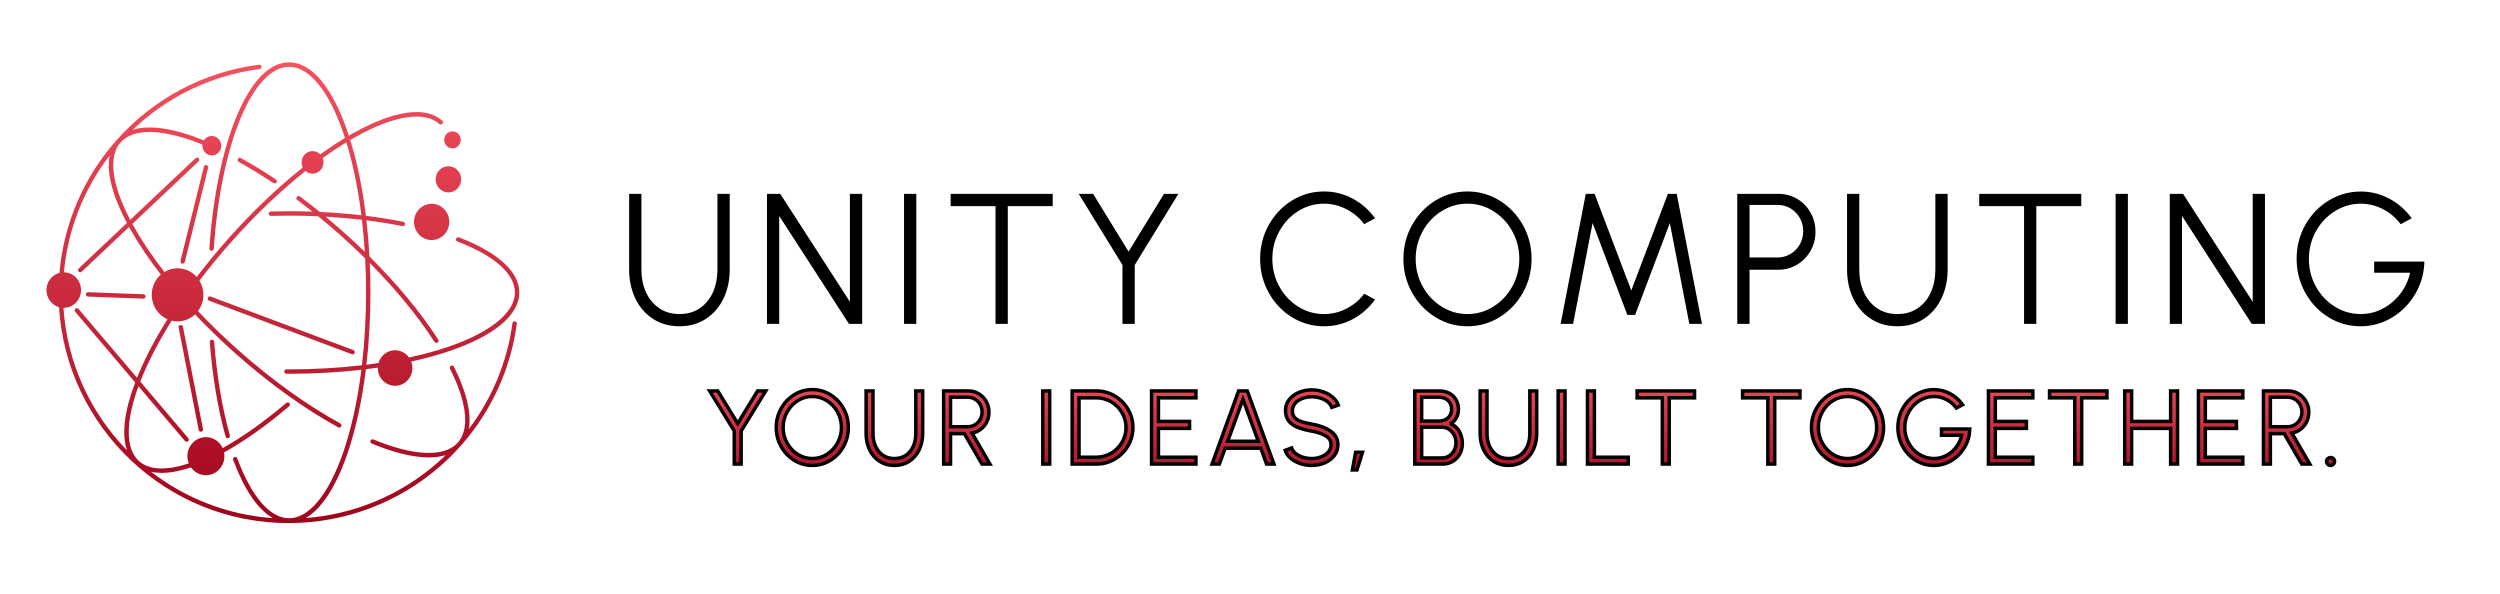 <svg xml:space="preserve" id="FullLogo" viewBox="24.576 315.392 1241.088 294.912" version="1.1" xmlns:xlink="http://www.w3.org/1999/xlink" xmlns="http://www.w3.org/2000/svg" style="max-height: 500px" width="1241.088" height="294.912">
<desc>Created with Fabric.js 5.3.0</desc>
<defs>
</defs>
<g id="background-logo" transform="matrix(1 0 0 1 640 512)">
<rect height="1024" width="1280" ry="0" rx="0" y="-512" x="-640" paint-order="stroke" style="stroke: none; stroke-width: 0; stroke-dasharray: none; stroke-linecap: butt; stroke-dashoffset: 0; stroke-linejoin: miter; stroke-miterlimit: 4; fill: rgb(255,255,255); fill-opacity: 0; fill-rule: nonzero; opacity: 1;"/>
</g>
<g id="tagline-8422b23b-23d1-4f76-adad-dd9a4af800c9-logo" transform="matrix(1.921 0 0 1.921 780.205 528.738)">
<g paint-order="stroke" style="">
		<g id="tagline-8422b23b-23d1-4f76-adad-dd9a4af800c9-logo-path-0" transform="matrix(1 0 0 1 0 0)">
<linearGradient y2="26.514" x2="-0.742" y1="-4.486" x1="-0.742" gradientTransform="matrix(1 0 0 1 0.81 -19.25)" gradientUnits="userSpaceOnUse" id="SVGID_622498">
<stop style="stop-color:rgb(245,81,95);stop-opacity: 1" offset="0%"/>
<stop style="stop-color:rgb(159,4,27);stop-opacity: 1" offset="100%"/>
</linearGradient>
<path stroke-linecap="round" d="M 13.2 -18.9 L 15.3 -18.9 L 8.95 -8.56 L 8.95 0 L 7.17 0 L 7.17 -8.56 L 0.81 -18.9 L 2.9 -18.9 L 8.06 -10.5 L 13.2 -18.9 Z M 27.34 0.35 Q 24.81 0.35 22.67 -0.97 Q 20.53 -2.29 19.28 -4.54 Q 18.02 -6.79 18.02 -9.45 L 18.02 -9.45 Q 18.02 -12.11 19.28 -14.36 Q 20.53 -16.61 22.67 -17.93 Q 24.81 -19.25 27.34 -19.25 L 27.34 -19.25 Q 29.86 -19.25 32 -17.93 Q 34.14 -16.61 35.4 -14.36 Q 36.65 -12.11 36.65 -9.45 L 36.65 -9.45 Q 36.65 -6.79 35.4 -4.54 Q 34.14 -2.29 32 -0.97 Q 29.86 0.35 27.34 0.35 L 27.34 0.35 Z M 27.34 -1.43 Q 29.39 -1.43 31.12 -2.52 Q 32.86 -3.62 33.86 -5.46 Q 34.87 -7.3 34.87 -9.45 L 34.87 -9.45 Q 34.87 -11.61 33.86 -13.45 Q 32.85 -15.3 31.11 -16.38 Q 29.38 -17.47 27.34 -17.47 L 27.34 -17.47 Q 25.29 -17.47 23.55 -16.38 Q 21.82 -15.28 20.81 -13.44 Q 19.8 -11.6 19.8 -9.45 L 19.8 -9.45 Q 19.8 -7.29 20.82 -5.45 Q 21.83 -3.6 23.56 -2.52 Q 25.3 -1.43 27.34 -1.43 L 27.34 -1.43 Z M 48.56 0.35 Q 46.35 0.35 44.69 -0.74 Q 43.02 -1.84 42.13 -3.71 Q 41.24 -5.59 41.24 -7.88 L 41.24 -7.88 L 41.24 -18.9 L 43.02 -18.9 L 43.02 -7.88 Q 43.02 -6.09 43.68 -4.62 Q 44.33 -3.16 45.58 -2.29 Q 46.83 -1.43 48.56 -1.43 L 48.56 -1.43 Q 50.3 -1.43 51.55 -2.29 Q 52.8 -3.16 53.44 -4.63 Q 54.08 -6.1 54.08 -7.88 L 54.08 -7.88 L 54.08 -18.9 L 55.86 -18.9 L 55.86 -7.88 Q 55.86 -5.59 54.97 -3.71 Q 54.08 -1.84 52.43 -0.74 Q 50.77 0.35 48.56 0.35 L 48.56 0.35 Z M 61.28 -18.9 L 67.64 -18.9 Q 69.12 -18.9 70.35 -18.17 Q 71.58 -17.44 72.29 -16.18 Q 72.99 -14.92 72.99 -13.39 L 72.99 -13.39 Q 72.99 -12.03 72.42 -10.88 Q 71.85 -9.73 70.85 -8.98 Q 69.85 -8.22 68.62 -8.01 L 68.62 -8.01 L 73.25 0 L 71.19 0 L 66.62 -7.87 L 63.06 -7.87 L 63.06 0 L 61.28 0 L 61.28 -18.9 Z M 67.49 -9.65 Q 68.5 -9.65 69.35 -10.15 Q 70.2 -10.65 70.71 -11.53 Q 71.21 -12.41 71.21 -13.47 L 71.21 -13.47 Q 71.21 -14.54 70.71 -15.42 Q 70.2 -16.29 69.35 -16.79 Q 68.5 -17.29 67.49 -17.29 L 67.49 -17.29 L 63.06 -17.29 L 63.06 -9.65 L 67.49 -9.65 Z M 86.9 0 L 86.9 -18.9 L 88.68 -18.9 L 88.68 0 L 86.9 0 Z M 94.49 -18.9 L 100.74 -18.9 Q 103.3 -18.9 105.48 -17.62 Q 107.65 -16.35 108.92 -14.18 Q 110.19 -12.02 110.19 -9.45 L 110.19 -9.45 Q 110.19 -6.88 108.92 -4.72 Q 107.65 -2.55 105.48 -1.28 Q 103.3 0 100.74 0 L 100.74 0 L 94.49 0 L 94.49 -18.9 Z M 100.74 -1.78 Q 102.82 -1.78 104.58 -2.81 Q 106.34 -3.85 107.37 -5.61 Q 108.41 -7.37 108.41 -9.45 L 108.41 -9.45 Q 108.41 -11.53 107.37 -13.29 Q 106.34 -15.05 104.58 -16.09 Q 102.82 -17.12 100.74 -17.12 L 100.74 -17.12 L 96.27 -17.12 L 96.27 -1.78 L 100.74 -1.78 Z M 115.01 0 L 115.01 -18.9 L 126.48 -18.9 L 126.48 -17.12 L 116.79 -17.12 L 116.79 -11.02 L 124.83 -11.02 L 124.83 -9.23 L 116.79 -9.23 L 116.79 -1.78 L 126.48 -1.78 L 126.48 0 L 115.01 0 Z M 137.51 -18.9 L 139.75 -18.9 L 146.64 0 L 144.73 0 L 143.25 -4.1 L 134.03 -4.1 L 132.53 0 L 130.64 0 L 137.51 -18.9 Z M 134.68 -5.89 L 142.59 -5.89 L 138.63 -16.74 L 134.68 -5.89 Z M 156.38 0.35 Q 154.87 0.35 153.45 -0.12 Q 152.04 -0.59 150.99 -1.48 Q 149.94 -2.36 149.53 -3.55 L 149.53 -3.55 L 151.2 -4.17 Q 151.5 -3.33 152.29 -2.71 Q 153.09 -2.09 154.17 -1.76 Q 155.25 -1.43 156.38 -1.43 L 156.38 -1.43 Q 157.71 -1.43 158.85 -1.88 Q 160 -2.32 160.7 -3.13 Q 161.39 -3.94 161.39 -4.98 L 161.39 -4.98 Q 161.39 -6.48 160 -7.3 Q 158.61 -8.13 156.38 -8.52 L 156.38 -8.52 Q 154.24 -8.9 152.78 -9.48 Q 151.32 -10.06 150.47 -11.12 Q 149.62 -12.18 149.62 -13.85 L 149.62 -13.85 Q 149.62 -15.42 150.55 -16.63 Q 151.48 -17.83 153.04 -18.5 Q 154.59 -19.17 156.38 -19.17 L 156.38 -19.17 Q 157.87 -19.17 159.28 -18.7 Q 160.69 -18.24 161.75 -17.35 Q 162.81 -16.47 163.27 -15.25 L 163.27 -15.25 L 161.58 -14.65 Q 161.28 -15.48 160.49 -16.11 Q 159.69 -16.73 158.61 -17.06 Q 157.53 -17.39 156.38 -17.39 L 156.38 -17.39 Q 155.07 -17.39 153.93 -16.94 Q 152.78 -16.48 152.09 -15.68 Q 151.4 -14.88 151.4 -13.85 L 151.4 -13.85 Q 151.4 -12.68 152.02 -12 Q 152.64 -11.33 153.66 -10.99 Q 154.67 -10.65 156.38 -10.34 L 156.38 -10.34 Q 159.39 -9.83 161.28 -8.51 Q 163.17 -7.2 163.17 -4.98 L 163.17 -4.98 Q 163.17 -3.42 162.24 -2.2 Q 161.31 -0.99 159.76 -0.32 Q 158.21 0.35 156.38 0.35 L 156.38 0.35 Z M 166.91 1.51 L 167.75 -3.05 L 169.53 -3.05 L 168.1 1.51 L 166.91 1.51 Z M 183.03 -18.89 L 189.38 -18.89 Q 190.77 -18.89 191.89 -18.33 Q 193.01 -17.77 193.66 -16.69 Q 194.32 -15.61 194.32 -14.12 L 194.32 -14.12 Q 194.32 -13.27 194.01 -12.47 Q 193.7 -11.68 193.18 -11.13 Q 192.66 -10.58 192.09 -10.44 L 192.09 -10.44 Q 193.16 -10.15 193.89 -9.35 Q 194.62 -8.55 194.97 -7.49 Q 195.33 -6.43 195.33 -5.35 L 195.33 -5.35 Q 195.33 -3.78 194.64 -2.56 Q 193.95 -1.34 192.79 -0.67 Q 191.62 0 190.21 0 L 190.21 0 L 183.03 0 L 183.03 -18.89 Z M 189.23 -11.11 Q 190.15 -11.11 190.9 -11.47 Q 191.66 -11.83 192.1 -12.51 Q 192.54 -13.19 192.54 -14.13 L 192.54 -14.13 Q 192.54 -15.16 192.1 -15.87 Q 191.66 -16.58 190.91 -16.93 Q 190.16 -17.28 189.23 -17.28 L 189.23 -17.28 L 184.81 -17.28 L 184.81 -11.11 L 189.23 -11.11 Z M 190.09 -1.59 Q 191.08 -1.59 191.9 -2.11 Q 192.73 -2.63 193.21 -3.55 Q 193.68 -4.47 193.68 -5.6 L 193.68 -5.6 Q 193.68 -6.6 193.2 -7.51 Q 192.71 -8.42 191.89 -8.98 Q 191.07 -9.53 190.09 -9.53 L 190.09 -9.53 L 184.81 -9.53 L 184.81 -1.59 L 190.09 -1.59 Z M 207.24 0.35 Q 205.02 0.35 203.36 -0.74 Q 201.7 -1.84 200.81 -3.71 Q 199.92 -5.59 199.92 -7.88 L 199.92 -7.88 L 199.92 -18.9 L 201.7 -18.9 L 201.7 -7.88 Q 201.7 -6.09 202.36 -4.62 Q 203.01 -3.16 204.26 -2.29 Q 205.51 -1.43 207.24 -1.43 L 207.24 -1.43 Q 208.98 -1.43 210.23 -2.29 Q 211.48 -3.16 212.12 -4.63 Q 212.76 -6.1 212.76 -7.88 L 212.76 -7.88 L 212.76 -18.9 L 214.54 -18.9 L 214.54 -7.88 Q 214.54 -5.59 213.65 -3.71 Q 212.76 -1.84 211.11 -0.74 Q 209.45 0.35 207.24 0.35 L 207.24 0.35 Z M 220.08 0 L 220.08 -18.9 L 221.86 -18.9 L 221.86 0 L 220.08 0 Z M 227.66 0 L 227.66 -18.9 L 229.45 -18.9 L 229.45 -1.78 L 238.19 -1.78 L 238.19 0 L 227.66 0 Z M 255.33 -18.9 L 255.33 -17.12 L 248.79 -17.12 L 248.79 0 L 247.01 0 L 247.01 -17.12 L 240.49 -17.12 L 240.49 -18.9 L 255.33 -18.9 Z M 282.58 -18.9 L 282.58 -17.12 L 276.05 -17.12 L 276.05 0 L 274.27 0 L 274.27 -17.12 L 267.75 -17.12 L 267.75 -18.9 L 282.58 -18.9 Z M 294.87 0.35 Q 292.34 0.35 290.2 -0.97 Q 288.06 -2.29 286.81 -4.54 Q 285.55 -6.79 285.55 -9.45 L 285.55 -9.45 Q 285.55 -12.11 286.81 -14.36 Q 288.06 -16.61 290.2 -17.93 Q 292.34 -19.25 294.87 -19.25 L 294.87 -19.25 Q 297.39 -19.25 299.53 -17.93 Q 301.67 -16.61 302.93 -14.36 Q 304.18 -12.11 304.18 -9.45 L 304.18 -9.45 Q 304.18 -6.79 302.93 -4.54 Q 301.67 -2.29 299.53 -0.97 Q 297.39 0.35 294.87 0.35 L 294.87 0.35 Z M 294.87 -1.43 Q 296.92 -1.43 298.65 -2.52 Q 300.39 -3.62 301.39 -5.46 Q 302.4 -7.3 302.4 -9.45 L 302.4 -9.45 Q 302.4 -11.61 301.39 -13.45 Q 300.37 -15.3 298.64 -16.38 Q 296.91 -17.47 294.87 -17.47 L 294.87 -17.47 Q 292.81 -17.47 291.08 -16.38 Q 289.35 -15.28 288.34 -13.44 Q 287.33 -11.6 287.33 -9.45 L 287.33 -9.45 Q 287.33 -7.29 288.35 -5.45 Q 289.36 -3.6 291.09 -2.52 Q 292.83 -1.43 294.87 -1.43 L 294.87 -1.43 Z M 317.18 0.35 Q 314.63 0.35 312.5 -0.97 Q 310.36 -2.29 309.12 -4.55 Q 307.88 -6.8 307.88 -9.46 L 307.88 -9.46 Q 307.88 -12.16 309.15 -14.4 Q 310.42 -16.65 312.57 -17.94 Q 314.71 -19.24 317.21 -19.24 L 317.21 -19.24 Q 319.38 -19.24 321.32 -18.22 Q 323.26 -17.2 324.61 -15.35 L 324.61 -15.35 L 323.01 -14.49 Q 321.93 -15.92 320.4 -16.69 Q 318.86 -17.47 317.2 -17.47 L 317.2 -17.47 Q 315.17 -17.47 313.44 -16.38 Q 311.7 -15.3 310.68 -13.45 Q 309.66 -11.61 309.66 -9.44 L 309.66 -9.44 Q 309.66 -7.28 310.68 -5.43 Q 311.69 -3.59 313.42 -2.51 Q 315.16 -1.43 317.21 -1.43 L 317.21 -1.43 Q 318.91 -1.43 320.41 -2.22 Q 321.91 -3.01 322.95 -4.38 Q 324 -5.75 324.38 -7.44 L 324.38 -7.44 L 319.15 -7.44 L 319.15 -9.06 L 326.46 -9.06 Q 326.39 -6.51 325.12 -4.35 Q 323.85 -2.19 321.75 -0.92 Q 319.64 0.35 317.18 0.35 L 317.18 0.35 Z M 331.28 0 L 331.28 -18.9 L 342.75 -18.9 L 342.75 -17.12 L 333.06 -17.12 L 333.06 -11.02 L 341.1 -11.02 L 341.1 -9.23 L 333.06 -9.23 L 333.06 -1.78 L 342.75 -1.78 L 342.75 0 L 331.28 0 Z M 361.91 -18.9 L 361.91 -17.12 L 355.37 -17.12 L 355.37 0 L 353.59 0 L 353.59 -17.12 L 347.07 -17.12 L 347.07 -18.9 L 361.91 -18.9 Z M 378.36 -18.9 L 380.15 -18.9 L 380.15 0 L 378.36 0 L 378.36 -9.23 L 368.28 -9.23 L 368.28 0 L 366.5 0 L 366.5 -18.9 L 368.28 -18.9 L 368.28 -11.02 L 378.36 -11.02 L 378.36 -18.9 Z M 385.55 0 L 385.55 -18.9 L 397.02 -18.9 L 397.02 -17.12 L 387.33 -17.12 L 387.33 -11.02 L 395.37 -11.02 L 395.37 -9.23 L 387.33 -9.23 L 387.33 -1.78 L 397.02 -1.78 L 397.02 0 L 385.55 0 Z M 402.35 -18.9 L 408.71 -18.9 Q 410.2 -18.9 411.43 -18.17 Q 412.65 -17.44 413.36 -16.18 Q 414.07 -14.92 414.07 -13.39 L 414.07 -13.39 Q 414.07 -12.03 413.5 -10.88 Q 412.92 -9.73 411.93 -8.98 Q 410.93 -8.22 409.7 -8.01 L 409.7 -8.01 L 414.33 0 L 412.26 0 L 407.7 -7.87 L 404.14 -7.87 L 404.14 0 L 402.35 0 L 402.35 -18.9 Z M 408.56 -9.65 Q 409.58 -9.65 410.43 -10.15 Q 411.28 -10.65 411.78 -11.53 Q 412.29 -12.41 412.29 -13.47 L 412.29 -13.47 Q 412.29 -14.54 411.78 -15.42 Q 411.28 -16.29 410.43 -16.79 Q 409.58 -17.29 408.56 -17.29 L 408.56 -17.29 L 404.14 -17.29 L 404.14 -9.65 L 408.56 -9.65 Z M 419.69 0.35 Q 419.26 0.35 418.96 0.05 Q 418.66 -0.26 418.66 -0.69 L 418.66 -0.69 Q 418.66 -1.12 418.97 -1.42 Q 419.27 -1.71 419.69 -1.71 L 419.69 -1.71 Q 420.12 -1.71 420.42 -1.42 Q 420.73 -1.12 420.73 -0.69 L 420.73 -0.69 Q 420.73 -0.26 420.42 0.05 Q 420.12 0.35 419.69 0.35 L 419.69 0.35 Z" transform="translate(-210.77, 8.87)" paint-order="stroke" style="stroke: rgb(0,0,0); stroke-width: 0.9; stroke-dasharray: none; stroke-linecap: butt; stroke-dashoffset: 0; stroke-linejoin: miter; stroke-miterlimit: 4; fill: url(#SVGID_622498); fill-rule: nonzero; opacity: 1;"/>
</g>
</g>
</g>
<g id="tagline-0790d75c-7aa5-4c72-b759-4ef2868829c3-logo" transform="matrix(1.921 0 0 1.921 782.519 443.902)">
<g paint-order="stroke" style="">
		<g id="tagline-0790d75c-7aa5-4c72-b759-4ef2868829c3-logo-path-0" transform="matrix(1 0 0 1 0 0)">
<path stroke-linecap="round" d="M 15.89 0.62 Q 11.95 0.62 9 -1.32 Q 6.05 -3.26 4.46 -6.6 Q 2.88 -9.94 2.88 -14.02 L 2.88 -14.02 L 2.88 -33.6 L 6.05 -33.6 L 6.05 -14.02 Q 6.05 -10.82 7.21 -8.22 Q 8.38 -5.62 10.6 -4.08 Q 12.82 -2.54 15.89 -2.54 L 15.89 -2.54 Q 18.98 -2.54 21.2 -4.08 Q 23.42 -5.62 24.56 -8.23 Q 25.7 -10.85 25.7 -14.02 L 25.7 -14.02 L 25.7 -33.6 L 28.87 -33.6 L 28.87 -14.02 Q 28.87 -9.94 27.29 -6.6 Q 25.7 -3.26 22.76 -1.32 Q 19.82 0.62 15.89 0.62 L 15.89 0.62 Z M 38.5 0 L 38.5 -33.6 L 41.93 -33.6 L 59.93 -5.71 L 59.93 -33.6 L 63.1 -33.6 L 63.1 0 L 59.69 0 L 41.66 -27.89 L 41.66 0 L 38.5 0 Z M 73.92 0 L 73.92 -33.6 L 77.09 -33.6 L 77.09 0 L 73.92 0 Z M 112.34 -33.6 L 112.34 -30.43 L 100.73 -30.43 L 100.73 0 L 97.56 0 L 97.56 -30.43 L 85.97 -30.43 L 85.97 -33.6 L 112.34 -33.6 Z M 141.1 -33.6 L 144.82 -33.6 L 133.54 -15.22 L 133.54 0 L 130.37 0 L 130.37 -15.22 L 119.06 -33.6 L 122.78 -33.6 L 131.95 -18.67 L 141.1 -33.6 Z M 182.45 0.62 Q 177.96 0.62 174.17 -1.72 Q 170.38 -4.06 168.16 -8.06 Q 165.94 -12.07 165.94 -16.8 L 165.94 -16.8 Q 165.94 -21.53 168.16 -25.54 Q 170.38 -29.54 174.17 -31.88 Q 177.96 -34.22 182.45 -34.22 L 182.45 -34.22 Q 186.43 -34.22 189.88 -32.36 Q 193.32 -30.5 195.65 -27.29 L 195.65 -27.29 L 192.84 -25.78 Q 191.02 -28.2 188.24 -29.63 Q 185.47 -31.06 182.45 -31.06 L 182.45 -31.06 Q 178.8 -31.06 175.73 -29.11 Q 172.66 -27.17 170.88 -23.89 Q 169.1 -20.62 169.1 -16.8 L 169.1 -16.8 Q 169.1 -12.94 170.9 -9.66 Q 172.7 -6.38 175.76 -4.46 Q 178.82 -2.54 182.45 -2.54 L 182.45 -2.54 Q 185.54 -2.54 188.29 -3.96 Q 191.04 -5.38 192.84 -7.8 L 192.84 -7.8 L 195.65 -6.29 Q 193.32 -3.07 189.88 -1.22 Q 186.43 0.62 182.45 0.62 L 182.45 0.62 Z M 219.53 0.62 Q 215.04 0.62 211.24 -1.73 Q 207.43 -4.08 205.2 -8.08 Q 202.97 -12.07 202.97 -16.8 L 202.97 -16.8 Q 202.97 -21.53 205.2 -25.52 Q 207.43 -29.52 211.24 -31.87 Q 215.04 -34.22 219.53 -34.22 L 219.53 -34.22 Q 224.02 -34.22 227.82 -31.87 Q 231.62 -29.52 233.86 -25.52 Q 236.09 -21.53 236.09 -16.8 L 236.09 -16.8 Q 236.09 -12.07 233.86 -8.08 Q 231.62 -4.08 227.82 -1.73 Q 224.02 0.62 219.53 0.62 L 219.53 0.62 Z M 219.53 -2.54 Q 223.18 -2.54 226.26 -4.49 Q 229.34 -6.43 231.13 -9.71 Q 232.92 -12.98 232.92 -16.8 L 232.92 -16.8 Q 232.92 -20.64 231.12 -23.92 Q 229.32 -27.19 226.24 -29.12 Q 223.15 -31.06 219.53 -31.06 L 219.53 -31.06 Q 215.88 -31.06 212.8 -29.11 Q 209.71 -27.17 207.92 -23.89 Q 206.14 -20.62 206.14 -16.8 L 206.14 -16.8 Q 206.14 -12.96 207.94 -9.68 Q 209.74 -6.41 212.82 -4.48 Q 215.9 -2.54 219.53 -2.54 L 219.53 -2.54 Z M 243.6 0 L 250.1 -33.6 L 252.38 -33.6 L 261.86 -8.64 L 271.32 -33.6 L 273.6 -33.6 L 280.13 0 L 276.86 0 L 271.82 -26.06 L 262.85 -2.33 L 260.83 -2.33 L 251.86 -26.06 L 246.82 0 L 243.6 0 Z M 289.25 -33.6 L 299.9 -33.6 Q 302.54 -33.6 304.73 -32.3 Q 306.91 -31.01 308.18 -28.76 Q 309.46 -26.52 309.46 -23.81 L 309.46 -23.81 Q 309.46 -21.07 308.16 -18.83 Q 306.86 -16.58 304.67 -15.29 Q 302.47 -13.99 299.9 -13.99 L 299.9 -13.99 L 292.42 -13.99 L 292.42 0 L 289.25 0 L 289.25 -33.6 Z M 299.66 -17.16 Q 301.46 -17.16 302.98 -18.05 Q 304.49 -18.94 305.39 -20.5 Q 306.29 -22.06 306.29 -23.95 L 306.29 -23.95 Q 306.29 -25.85 305.39 -27.41 Q 304.49 -28.97 302.98 -29.86 Q 301.46 -30.74 299.66 -30.74 L 299.66 -30.74 L 292.42 -30.74 L 292.42 -17.16 L 299.66 -17.16 Z M 330.62 0.62 Q 326.69 0.62 323.74 -1.32 Q 320.78 -3.26 319.2 -6.6 Q 317.62 -9.94 317.62 -14.02 L 317.62 -14.02 L 317.62 -33.6 L 320.78 -33.6 L 320.78 -14.02 Q 320.78 -10.82 321.95 -8.22 Q 323.11 -5.62 325.33 -4.08 Q 327.55 -2.54 330.62 -2.54 L 330.62 -2.54 Q 333.72 -2.54 335.94 -4.08 Q 338.16 -5.62 339.3 -8.23 Q 340.44 -10.85 340.44 -14.02 L 340.44 -14.02 L 340.44 -33.6 L 343.61 -33.6 L 343.61 -14.02 Q 343.61 -9.94 342.02 -6.6 Q 340.44 -3.26 337.5 -1.32 Q 334.56 0.62 330.62 0.62 L 330.62 0.62 Z M 378.14 -33.6 L 378.14 -30.43 L 366.53 -30.43 L 366.53 0 L 363.36 0 L 363.36 -30.43 L 351.77 -30.43 L 351.77 -33.6 L 378.14 -33.6 Z M 387.02 0 L 387.02 -33.6 L 390.19 -33.6 L 390.19 0 L 387.02 0 Z M 401.02 0 L 401.02 -33.6 L 404.45 -33.6 L 422.45 -5.71 L 422.45 -33.6 L 425.62 -33.6 L 425.62 0 L 422.21 0 L 404.18 -27.89 L 404.18 0 L 401.02 0 Z M 450.34 0.62 Q 445.8 0.62 442.01 -1.73 Q 438.22 -4.08 436.01 -8.09 Q 433.8 -12.1 433.8 -16.82 L 433.8 -16.82 Q 433.8 -21.62 436.06 -25.61 Q 438.31 -29.59 442.13 -31.9 Q 445.94 -34.2 450.38 -34.2 L 450.38 -34.2 Q 454.25 -34.2 457.69 -32.39 Q 461.14 -30.58 463.54 -27.29 L 463.54 -27.29 L 460.7 -25.75 Q 458.78 -28.3 456.05 -29.68 Q 453.31 -31.06 450.36 -31.06 L 450.36 -31.06 Q 446.76 -31.06 443.68 -29.12 Q 440.59 -27.19 438.78 -23.92 Q 436.97 -20.64 436.97 -16.78 L 436.97 -16.78 Q 436.97 -12.94 438.77 -9.66 Q 440.57 -6.38 443.65 -4.46 Q 446.74 -2.54 450.38 -2.54 L 450.38 -2.54 Q 453.41 -2.54 456.07 -3.95 Q 458.74 -5.35 460.6 -7.79 Q 462.46 -10.22 463.13 -13.22 L 463.13 -13.22 L 453.84 -13.22 L 453.84 -16.1 L 466.82 -16.1 Q 466.7 -11.57 464.45 -7.73 Q 462.19 -3.89 458.45 -1.63 Q 454.7 0.62 450.34 0.62 L 450.34 0.62 Z" transform="translate(-234.85, 16.8)" paint-order="stroke" style="stroke: none; stroke-width: 0; stroke-dasharray: none; stroke-linecap: butt; stroke-dashoffset: 0; stroke-linejoin: miter; stroke-miterlimit: 4; fill: rgb(0,0,0); fill-rule: nonzero; opacity: 1;"/>
</g>
</g>
</g>
<g id="shape-d4e68705-3006-43c4-a70b-c5e949b5015e" transform="matrix(0.939 0 0 0.939 165.01 460.708)">
<g paint-order="stroke" style="">
		<g id="Path_01" transform="matrix(1 0 0 1 0 0)">
<linearGradient y2="243.576" x2="125" y1="0" x1="125" gradientTransform="matrix(1 0 0 1 0 0)" gradientUnits="userSpaceOnUse" id="SVGID_15_8_7_7_6_7_7_7_7_622497">
<stop style="stop-color:rgb(245,81,95);stop-opacity: 1" offset="0%"/>
<stop style="stop-color:rgb(159,4,27);stop-opacity: 1" offset="100%"/>
</linearGradient>
<path stroke-linecap="round" d="M 95.838 198.683 C 95.33 198.683 94.863 198.347 94.719 197.834 C 90.633 183.309 87.738 166.034 86.346 147.875 C 86.297 147.234 86.777 146.675 87.418 146.626 C 88.052 146.58 88.618 147.057 88.667 147.698 C 90.047 165.706 92.915 182.825 96.959 197.204 C 97.134 197.822 96.773 198.465 96.154 198.639 C 96.049 198.669 95.943 198.683 95.838 198.683 z M 121.58 63.493 C 121.937 62.958 121.793 62.236 121.259 61.878 C 115.01 57.704 108.78 53.901 102.742 50.578 C 102.18 50.269 101.471 50.473 101.161 51.036 C 100.851 51.599 101.056 52.307 101.62 52.617 C 107.6 55.908 113.772 59.676 119.966 63.814 C 120.164 63.947 120.389 64.01 120.611 64.01 C 120.987 64.01 121.355 63.828 121.58 63.493 z M 194.326 84.351 C 194.326 89.644 198.501 93.935 203.651 93.935 C 208.801 93.935 212.976 89.644 212.976 84.351 C 212.976 79.057 208.801 74.766 203.651 74.766 C 198.501 74.766 194.326 79.057 194.326 84.351 z M 205.768 61.843 C 205.768 65.667 208.784 68.768 212.505 68.768 C 216.226 68.768 219.243 65.667 219.243 61.843 C 219.243 58.018 216.226 54.917 212.505 54.917 C 208.784 54.917 205.768 58.018 205.768 61.843 z M 210.288 40.976 C 210.288 43.453 212.241 45.461 214.651 45.461 C 217.06 45.461 219.013 43.453 219.013 40.976 C 219.013 38.499 217.06 36.492 214.651 36.492 C 212.241 36.492 210.288 38.499 210.288 40.976 z M 248.667 138.232 C 245.496 161.868 235.401 183.956 219.818 201.832 C 219.812 201.849 219.8 201.861 219.783 201.872 C 219.399 202.315 219.009 202.757 218.613 203.199 C 218.573 203.246 218.526 203.292 218.479 203.339 C 215.366 206.801 212.038 210.094 208.506 213.208 C 186.29 232.788 157.725 243.576 128.078 243.576 C 63.513 243.576 10.532 193.028 6.639 129.422 C 2.805 128.311 0 124.686 0 120.391 C 0 116.004 2.921 112.321 6.872 111.285 C 9.13 85.38 19.627 60.83 36.984 41.238 C 56.536 19.173 83.326 4.969 112.42 1.228 C 113.054 1.152 113.642 1.594 113.723 2.234 C 113.805 2.869 113.351 3.456 112.716 3.538 C 87.445 6.785 63.943 18.091 45.579 35.669 C 54.383 32.9 67.277 34.779 83.273 41.238 C 84.163 39.847 85.7 38.934 87.439 38.934 C 90.192 38.934 92.426 41.232 92.426 44.06 C 92.426 46.894 90.192 49.192 87.439 49.192 C 84.681 49.192 82.447 46.894 82.447 44.06 C 82.447 43.845 82.459 43.635 82.482 43.432 C 61.662 35.041 46.073 34.575 39.184 42.315 C 32.597 49.716 34.471 64.537 44.281 83.273 L 78.845 50.653 C 79.311 50.211 80.044 50.234 80.486 50.699 C 80.928 51.165 80.905 51.904 80.439 52.346 L 45.416 85.403 C 45.625 85.775 45.829 86.148 46.039 86.52 C 50.426 94.37 55.925 102.545 62.355 110.825 C 64.397 109.574 66.777 108.859 69.325 108.859 C 73.335 108.859 76.942 110.633 79.439 113.467 C 84.635 106.63 90.256 99.81 96.232 93.101 C 108.934 78.833 122.335 66.079 135.538 55.599 C 135.131 54.784 134.898 53.859 134.898 52.881 C 134.898 49.594 137.493 46.929 140.688 46.929 C 142.27 46.929 143.702 47.575 144.743 48.634 C 149.166 45.457 153.536 42.565 157.83 39.981 C 157.492 38.916 157.143 37.869 156.782 36.839 C 149.177 14.902 138.802 2.328 128.323 2.328 C 119.071 2.328 109.964 11.958 102.673 29.455 C 95.33 47.074 90.285 71.595 88.458 98.513 C 88.417 99.153 87.858 99.636 87.218 99.595 C 86.578 99.548 86.095 98.996 86.136 98.356 C 87.981 71.193 93.09 46.405 100.52 28.559 C 108.312 9.875 117.924 0 128.323 0 C 140.024 0 150.911 12.813 158.982 36.077 C 159.29 36.961 159.587 37.851 159.884 38.759 C 160.704 38.282 161.525 37.811 162.339 37.357 C 183.84 25.341 200.493 23.013 209.227 30.793 C 209.71 31.218 209.751 31.957 209.326 32.434 C 208.896 32.917 208.163 32.958 207.68 32.533 C 199.853 25.562 183.741 28.064 163.474 39.388 C 162.52 39.917 161.566 40.47 160.605 41.029 C 164.289 52.87 167.076 66.463 168.88 81.126 C 175.711 81.97 182.327 83.023 188.635 84.286 C 189.263 84.414 189.676 85.025 189.548 85.653 C 189.438 86.206 188.949 86.59 188.408 86.59 C 188.332 86.59 188.256 86.584 188.181 86.567 C 182.106 85.351 175.74 84.332 169.165 83.512 C 169.881 89.72 170.416 96.098 170.771 102.621 L 170.771 102.627 C 185.382 117.115 197.782 132.081 207.121 146.541 C 207.47 147.077 207.313 147.798 206.778 148.147 C 206.58 148.275 206.365 148.333 206.144 148.333 C 205.765 148.333 205.387 148.147 205.166 147.804 C 196.304 134.077 184.649 119.891 170.94 106.089 C 171.172 111.215 171.289 116.417 171.289 121.672 C 171.289 134.845 170.561 147.693 169.165 159.849 C 171.312 159.581 173.442 159.29 175.542 158.976 C 176.648 155.066 180.157 152.203 184.323 152.203 C 187.349 152.203 190.037 153.716 191.695 156.049 C 199.388 154.391 206.586 152.407 213.155 150.131 C 235.092 142.52 247.672 132.146 247.672 121.672 C 247.672 111.791 236.867 102.213 217.246 94.701 C 216.641 94.469 216.344 93.799 216.571 93.2 C 216.804 92.601 217.479 92.298 218.078 92.525 C 238.659 100.41 250 110.761 250 121.672 C 250 133.367 237.187 144.26 213.917 152.331 C 207.453 154.571 200.383 156.532 192.842 158.185 C 193.243 159.238 193.464 160.39 193.464 161.595 C 193.464 166.785 189.368 170.992 184.323 170.992 C 179.272 170.992 175.182 166.785 175.182 161.595 C 175.182 161.525 175.182 161.455 175.187 161.385 C 173.11 161.688 171.004 161.967 168.88 162.229 C 166.82 178.97 163.474 194.32 158.982 207.267 C 152.954 224.636 145.36 236.18 137.028 240.911 C 162.869 238.979 187.424 228.691 206.964 211.462 C 208.384 210.211 209.769 208.931 211.124 207.616 C 208.483 208.442 205.469 208.855 202.117 208.861 C 193.953 208.861 183.759 206.411 171.964 201.523 C 171.37 201.279 171.085 200.598 171.335 200.005 C 171.58 199.405 172.261 199.126 172.854 199.37 C 193.621 207.976 209.548 208.803 216.827 201.698 C 216.827 201.692 216.827 201.692 216.833 201.692 C 217.048 201.477 217.257 201.256 217.461 201.029 C 217.659 200.802 217.857 200.569 218.037 200.331 C 218.043 200.331 218.043 200.331 218.043 200.325 C 223.757 192.958 222.11 179.406 213.347 161.973 C 213.056 161.403 213.289 160.698 213.865 160.413 C 214.435 160.122 215.134 160.355 215.425 160.931 C 222.151 174.315 224.793 185.632 223.257 193.918 C 235.598 177.625 243.617 158.365 246.357 137.924 C 246.445 137.284 247.038 136.841 247.667 136.923 C 248.307 137.01 248.755 137.592 248.667 138.232 z M 166.791 83.221 C 160.536 82.488 154.106 81.935 147.571 81.568 C 150.708 84.169 153.821 86.846 156.893 89.581 C 160.821 93.072 164.626 96.616 168.298 100.189 C 167.943 94.41 167.437 88.737 166.791 83.221 z M 46.917 169.217 L 15.193 131.866 C 14.774 131.372 14.838 130.638 15.327 130.225 C 15.816 129.806 16.549 129.865 16.968 130.359 L 47.883 166.756 C 48.087 166.244 48.296 165.732 48.512 165.214 C 52.393 155.863 57.618 145.948 63.955 135.806 C 59.079 133.664 55.669 128.689 55.669 122.899 C 55.669 118.611 57.537 114.77 60.481 112.204 C 53.993 103.849 48.442 95.586 44.008 87.655 C 43.897 87.451 43.781 87.247 43.67 87.05 L 18.655 110.662 C 18.428 110.872 18.143 110.977 17.858 110.977 C 17.544 110.977 17.235 110.854 17.008 110.616 C 16.566 110.145 16.589 109.411 17.055 108.969 L 42.524 84.932 C 34.756 70.291 31.666 58.054 33.394 49.251 C 19.65 67.143 11.289 88.539 9.229 110.994 C 14.233 111.041 18.277 115.23 18.277 120.392 C 18.277 125.576 14.186 129.783 9.141 129.783 C 9.095 129.783 9.042 129.783 8.996 129.777 C 10.899 158.976 23.357 185.341 42.582 205.09 C 39.684 196.734 41.139 184.433 46.917 169.217 z M 128.323 241.016 C 138.802 241.016 149.177 228.435 156.782 206.504 C 161.17 193.854 164.457 178.865 166.506 162.514 C 154.35 163.91 141.496 164.638 128.323 164.638 C 127.845 164.638 127.362 164.638 126.885 164.632 C 126.245 164.632 125.727 164.108 125.727 163.462 C 125.733 162.822 126.251 162.304 126.891 162.304 C 126.897 162.304 126.897 162.304 126.897 162.304 C 127.374 162.31 127.845 162.31 128.323 162.31 C 141.607 162.31 154.56 161.566 166.785 160.134 C 168.216 147.909 168.961 134.956 168.961 121.672 C 168.961 115.579 168.804 109.557 168.496 103.645 C 164.289 99.49 159.896 95.376 155.345 91.321 C 151.505 87.899 147.606 84.577 143.667 81.376 C 138.593 81.149 133.466 81.033 128.323 81.033 C 125.116 81.033 121.875 81.08 118.687 81.167 L 118.652 81.167 C 118.023 81.167 117.511 80.666 117.494 80.032 C 117.476 79.392 117.982 78.857 118.623 78.839 C 121.835 78.752 125.099 78.705 128.323 78.705 C 132.436 78.705 136.545 78.781 140.618 78.927 C 137.959 76.808 135.288 74.749 132.617 72.753 C 132.099 72.369 131.994 71.641 132.378 71.129 C 132.762 70.611 133.49 70.507 134.008 70.891 C 137.534 73.521 141.054 76.256 144.545 79.089 C 152.017 79.433 159.372 80.026 166.506 80.847 C 164.743 66.765 162.066 53.696 158.551 42.262 L 158.546 42.262 C 154.437 44.753 150.254 47.534 146.029 50.571 C 146.32 51.281 146.483 52.061 146.483 52.881 C 146.483 56.169 143.888 58.834 140.688 58.834 C 139.268 58.834 137.97 58.31 136.963 57.432 C 123.877 67.824 110.587 80.48 97.972 94.649 C 91.879 101.486 86.159 108.445 80.876 115.416 L 80.876 115.422 C 82.214 117.587 82.982 120.153 82.982 122.899 C 82.982 126.135 81.917 129.114 80.119 131.488 C 86.677 138.436 93.776 145.325 101.3 152.023 C 118.989 167.768 137.679 181.216 155.357 190.904 C 155.921 191.212 156.131 191.922 155.822 192.487 C 155.607 192.871 155.211 193.092 154.798 193.092 C 154.612 193.092 154.42 193.045 154.24 192.946 C 136.411 183.171 117.569 169.625 99.752 153.762 C 92.234 147.071 85.135 140.181 78.566 133.234 C 76.139 135.532 72.892 136.934 69.325 136.934 C 68.255 136.934 67.213 136.806 66.218 136.568 C 59.818 146.762 54.557 156.73 50.659 166.11 C 50.286 167.006 49.931 167.891 49.588 168.763 L 74.987 198.666 C 75.406 199.155 75.348 199.888 74.853 200.307 C 74.638 200.488 74.37 200.581 74.103 200.581 C 73.771 200.581 73.445 200.441 73.212 200.173 L 48.645 171.248 C 41.709 190.142 41.779 204.415 48.965 210.81 C 54.406 215.651 63.64 215.873 75.255 212.032 C 74.778 210.851 74.516 209.559 74.516 208.203 C 74.516 202.646 78.897 198.143 84.297 198.143 C 88.219 198.143 91.6 200.511 93.159 203.932 C 103.581 198.131 115.009 190.078 126.804 180.034 C 127.293 179.615 128.026 179.674 128.445 180.162 C 128.858 180.651 128.8 181.39 128.311 181.803 C 116.185 192.126 104.535 200.336 93.898 206.237 C 94.021 206.871 94.085 207.528 94.085 208.203 C 94.085 213.755 89.703 218.258 84.297 218.258 C 81.056 218.258 78.182 216.635 76.407 214.139 L 76.401 214.139 C 70.699 216.053 65.508 217.036 60.964 217.036 C 58.962 217.036 57.083 216.844 55.343 216.46 C 73.422 230.402 95.603 239.282 119.728 240.958 C 111.849 236.518 104.582 225.974 98.722 210.205 C 98.495 209.6 98.804 208.931 99.409 208.704 C 100.008 208.483 100.677 208.791 100.904 209.39 C 108.486 229.785 118.221 241.016 128.323 241.016 z M 52.408 123.802 C 52.432 123.16 51.93 122.62 51.288 122.596 L 22.036 121.505 C 21.399 121.482 20.853 121.982 20.83 122.625 C 20.806 123.267 21.307 123.807 21.949 123.831 L 51.201 124.922 C 51.216 124.923 51.231 124.923 51.246 124.923 C 51.868 124.923 52.385 124.43 52.408 123.802 z M 81.851 195.253 C 82.481 195.129 82.892 194.518 82.769 193.887 L 72.166 139.773 C 72.042 139.142 71.43 138.73 70.8 138.855 C 70.169 138.978 69.758 139.59 69.881 140.221 L 80.485 194.335 C 80.593 194.89 81.08 195.274 81.626 195.274 C 81.7 195.274 81.775 195.268 81.851 195.253 z M 162.956 153.621 C 163.182 153.019 162.877 152.349 162.275 152.122 L 86.758 123.803 C 86.155 123.578 85.485 123.882 85.259 124.484 C 85.034 125.086 85.339 125.756 85.94 125.983 L 161.458 154.302 C 161.592 154.352 161.73 154.377 161.866 154.377 C 162.337 154.377 162.781 154.088 162.956 153.621 z M 73.128 105.544 L 85.495 55.702 C 85.65 55.078 85.27 54.447 84.646 54.292 C 84.02 54.135 83.391 54.517 83.236 55.141 L 70.869 104.984 C 70.714 105.608 71.094 106.239 71.718 106.394 C 71.812 106.417 71.907 106.428 71.999 106.428 C 72.521 106.428 72.996 106.074 73.128 105.544 z" transform="translate(-125, -121.788)" paint-order="stroke" style="stroke: none; stroke-width: 1; stroke-dasharray: none; stroke-linecap: butt; stroke-dashoffset: 0; stroke-linejoin: miter; stroke-miterlimit: 4; fill: url(#SVGID_15_8_7_7_6_7_7_7_7_622497); fill-rule: nonzero; opacity: 1;"/>
</g>
</g>
</g>
</svg>
